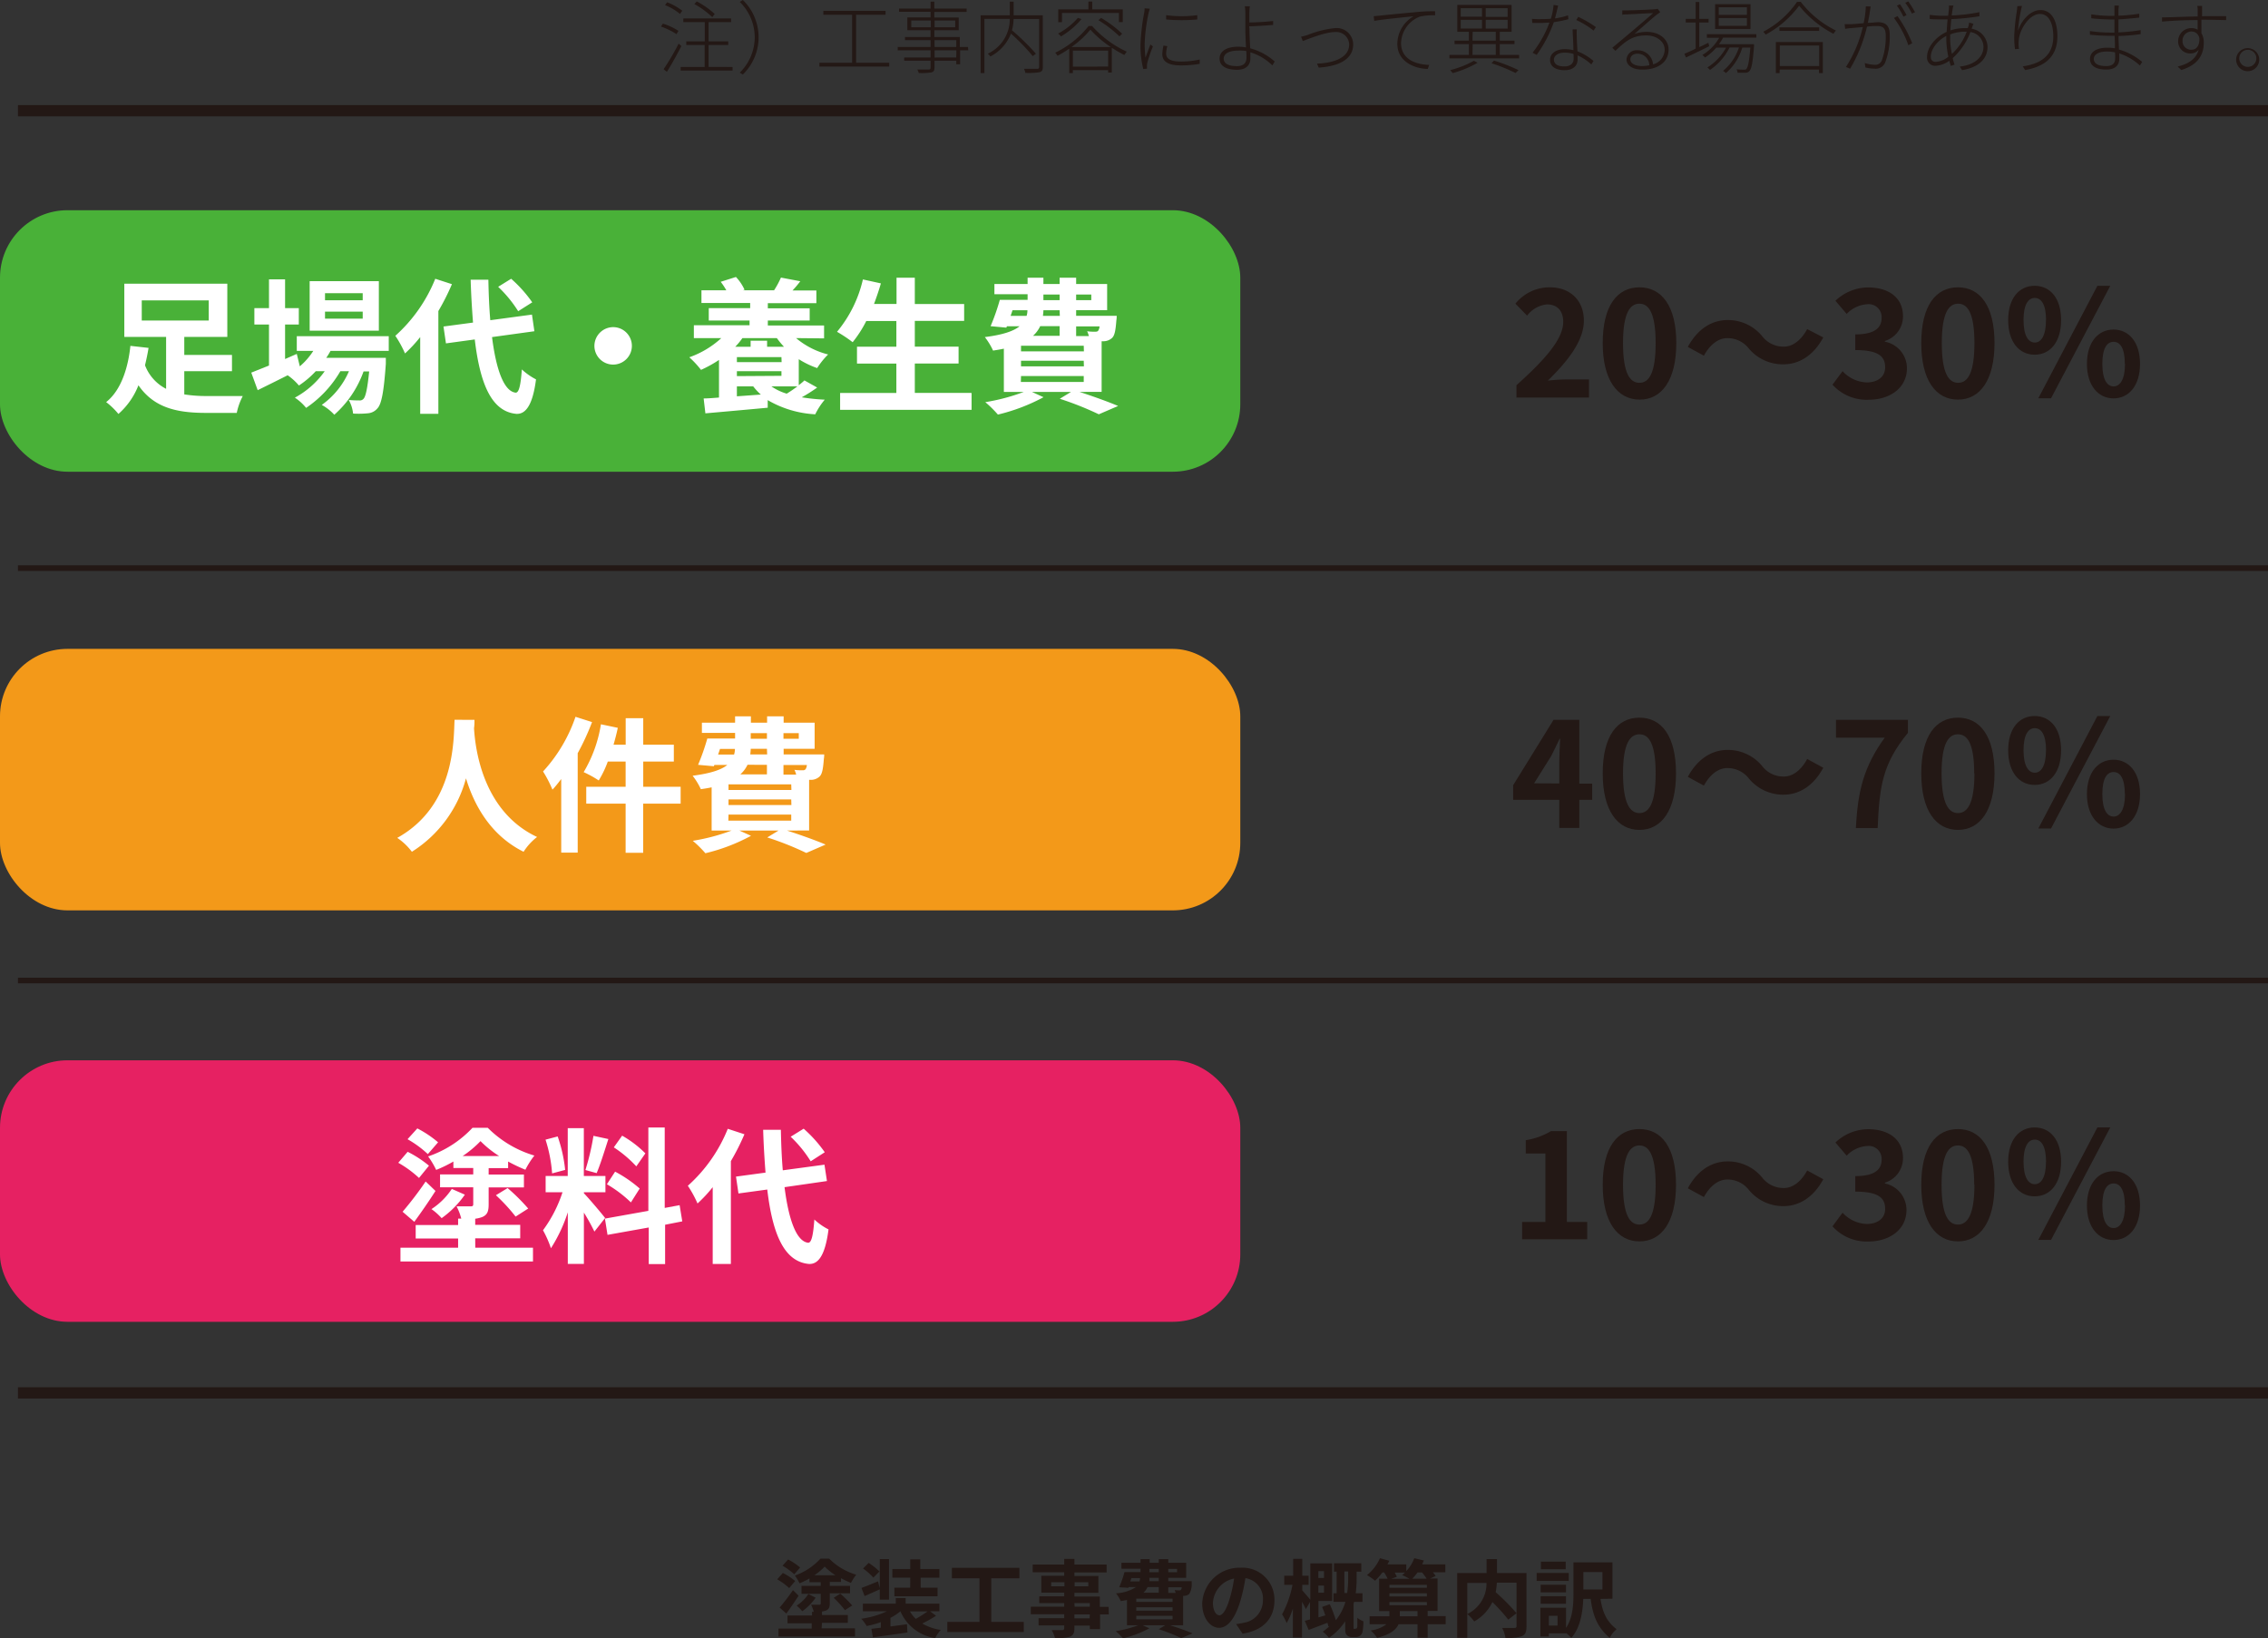 <svg id="レイヤー_1" data-name="レイヤー 1" xmlns="http://www.w3.org/2000/svg" width="403.19" height="291.28" viewBox="0 0 403.19 291.28"><rect x="0" y="0" width="403.19" height="291.28" fill="#333333" stroke="none"/><defs><style>.cls-1,.cls-2{fill:none;stroke:#231815;stroke-miterlimit:10;}.cls-1{stroke-width:2px;}.cls-3{fill:#231815;}.cls-4{fill:#49b138;}.cls-5{fill:#f39919;}.cls-6{fill:#e62162;}.cls-7{fill:#fff;}</style></defs><title>02</title><line class="cls-1" x1="3.19" y1="247.68" x2="403.19" y2="247.68"/><line class="cls-2" x1="3.19" y1="174.35" x2="403.19" y2="174.35"/><line class="cls-1" x1="3.19" y1="19.69" x2="403.19" y2="19.69"/><line class="cls-2" x1="3.19" y1="101.02" x2="403.19" y2="101.02"/><path class="cls-3" d="M140.3,282.39a11.41,11.41,0,0,0-2.13-1.56l1-1.13a11.69,11.69,0,0,1,2.19,1.43Zm5.76,7.15H152V291H138.39v-1.41h5.91v-.94H140v-1.38h4.35v-.66h.32a6.56,6.56,0,0,0-.48-1.26h1.45c.18,0,.26-.06.26-.22v-1.73h-3.41V282h3.41v-.66h-2v-.66a13.74,13.74,0,0,1-1.77.86,7.61,7.61,0,0,0-.82-1.38,11.18,11.18,0,0,0,4.54-3h1.56a11.31,11.31,0,0,0,4.8,2.85,9.32,9.32,0,0,0-.93,1.46,16.52,16.52,0,0,1-1.77-.84v.67h-2V282h3.61v1.32h-3.61v1.74c0,.72-.14,1.08-.65,1.31a3.39,3.39,0,0,1-.73.18v.63h4.59v1.38h-4.59Zm-7.46-3.69a35.69,35.69,0,0,0,2.37-3.1l1,1c-.66,1-1.46,2.19-2.18,3.17Zm2.6-5.91a11.31,11.31,0,0,0-2.09-1.53l1-1.11a11.6,11.6,0,0,1,2.13,1.43ZM145,284.1a9.92,9.92,0,0,1-2.38,2.41,6.37,6.37,0,0,0-1-1,7.11,7.11,0,0,0,2.09-2.07Zm3.51-4a10.93,10.93,0,0,1-1.9-1.53,11.28,11.28,0,0,1-1.83,1.53Zm.87,3.28a21.1,21.1,0,0,1,2.12,2.1l-1.29.83a18.66,18.66,0,0,0-2-2.19Z"/><path class="cls-3" d="M166.4,287.31a21.92,21.92,0,0,1-2.45,1.38,9.23,9.23,0,0,0,3.3,1.14,6.53,6.53,0,0,0-1,1.45,8,8,0,0,1-6.18-4.77,9.06,9.06,0,0,1-1.77,1.17v1.53l2.93-.39.09,1.46c-2.15.33-4.47.63-6.14.87l-.27-1.52,1.68-.19v-1a15.22,15.22,0,0,1-2.53.69,6.22,6.22,0,0,0-.95-1.29,15.71,15.71,0,0,0,4.56-1.33h-4.27v-1.35h5.85v-1H161v1H167v1.35h-1.66Zm-10-4.7c-.9.42-1.86.83-2.7,1.2l-.55-1.45c.76-.27,1.83-.71,2.94-1.17l.31,1.23v-5.19h1.64v7.21h-1.64Zm-1.14-2.08a10.76,10.76,0,0,0-1.83-1.62l1-1a12.88,12.88,0,0,1,1.91,1.52Zm6.56,0h-3.18V279h3.18v-1.72h1.78V279H167v1.55h-3.33v1.77h3v1.53H159v-1.53h2.81Zm-.06,6a5.6,5.6,0,0,0,1.05,1.33,22.24,22.24,0,0,0,2.1-1.33Z"/><path class="cls-3" d="M182,288.4v1.8H168.41v-1.8h5.71v-7.75h-4.9v-1.86h12v1.86h-5v7.75Z"/><path class="cls-3" d="M197.12,287.07h-1.56v2.61h-1.82v-.62H191v.47c0,.88-.21,1.24-.79,1.5a8.08,8.08,0,0,1-2.66.25,5.75,5.75,0,0,0-.58-1.41c.72,0,1.6,0,1.84,0s.38-.1.38-.37v-.47h-4.56v-1.29h4.56v-.7h-5.94V285.7h5.94v-.64h-4.44v-1.2h4.44v-.66h-4.07v-3h4.07v-.62h-5.6V278.2h5.6v-1H191v1h5.73v1.41H191v.62h4.26v3H191v.66h4.52v1.84h1.56Zm-7.89-5v-.72h-2.36v.72Zm1.81-.72v.72h2.43v-.72Zm0,4.35h2.7v-.64H191Zm2.7,1.37H191v.7h2.7Z"/><path class="cls-3" d="M208,289c1.44.46,3,1,4,1.44l-2,.85a32.07,32.07,0,0,0-4-1.59l1.14-.7h-4l1.18.54a19.09,19.09,0,0,1-4.68,1.78,11.09,11.09,0,0,0-1.29-1.27,20.68,20.68,0,0,0,4-1.05h-2V284.5c-.35.08-.71.14-1.11.2a6.79,6.79,0,0,0-.84-1.38,7.28,7.28,0,0,0,3.55-1.11h-1.3l-.06.13-1.62-.1a22.41,22.41,0,0,0,.94-2.7h2.85v-.6h-3.4v-1.05h3.4v-.65h1.62v.65H206v-.65h1.69v.65h3.18v2.68h-3.18v.59h4.16l0,.46a3.27,3.27,0,0,1-.42,1.79,1.41,1.41,0,0,1-.87.36h-.23V289Zm-7.07-7.8h1.64a1.87,1.87,0,0,0,.09-.59h-1.52Zm7.52,3.06H202v.58h6.45Zm0,1.54H202v.6h6.45ZM202,287.94h6.45v-.62H202Zm2-5.73a3,3,0,0,1-.73,1H206v-1Zm2-1.64h-1.67c0,.2,0,.39,0,.59H206Zm-1.67-1H206v-.6h-1.67Zm3.36-.6v.6h1.56v-.6Zm0,3.27v1H209a4.1,4.1,0,0,0-.18-.5,4.48,4.48,0,0,0,.82.05c.14,0,.23,0,.32-.11a.9.9,0,0,0,.13-.43Z"/><path class="cls-3" d="M219.75,288.79a12.84,12.84,0,0,0,1.38-.24,4,4,0,0,0,3.38-4,3.67,3.67,0,0,0-3.11-3.93,32,32,0,0,1-.88,4c-.89,3-2.18,4.83-3.8,4.83s-3-1.81-3-4.32a6.63,6.63,0,0,1,6.84-6.36,5.67,5.67,0,0,1,6,5.81c0,3.12-1.92,5.34-5.67,5.91Zm-1.15-4.5a24.33,24.33,0,0,0,.79-3.6,4.65,4.65,0,0,0-3.76,4.31c0,1.5.6,2.23,1.15,2.23S218,286.3,218.6,284.29Z"/><path class="cls-3" d="M241,289.6c.09,0,.16,0,.19-.07a.62.62,0,0,0,.11-.32c0-.25,0-.84,0-1.53a4.41,4.41,0,0,0,1.08.62,9.7,9.7,0,0,1-.16,1.86,1.14,1.14,0,0,1-.44.7,1.18,1.18,0,0,1-.73.23h-.71a1.16,1.16,0,0,1-.91-.35c-.23-.24-.29-.49-.29-1.33V288.3a10.94,10.94,0,0,1-2.88,2.94,5.79,5.79,0,0,0-1.11-1.1,10.15,10.15,0,0,0,1.22-1l-.23.09c0-.19-.09-.42-.16-.67l-3.33,1.27-.69-1.62.93-.25v-3.11l-.74,1.28a13.16,13.16,0,0,0-.69-1.29v6.34h-1.62v-5.16a12.38,12.38,0,0,1-1.11,2.58,9.4,9.4,0,0,0-.81-1.54,18.22,18.22,0,0,0,1.85-5.25H228.3v-1.62h1.59v-3h1.62v3h1.13v1.62h-1.13v1c.29.3,1.08,1.23,1.43,1.66V278h3.88v6.68h-2.44v2.92l1.23-.36c-.18-.52-.38-1.05-.57-1.51l1.36-.47a21.62,21.62,0,0,1,1.08,2.84,9.55,9.55,0,0,0,1.7-3.26h-2.13v-1.53h.57v-3.84h-.47v-1.49H242v1.49h-.83v1.13a20.58,20.58,0,0,1-.16,2.71h1.2v1.53h-1.49l-.09.36v4.14a.51.51,0,0,0,0,.23c0,.06.11.07.18.07Zm-6.63-10.23v1.22h1v-1.22Zm1,3.84v-1.27h-1v1.27Zm4.12.06a18,18,0,0,0,.18-2.71v-1.13H239v3.84Z"/><path class="cls-3" d="M257,288.81H253.8v2.4H252v-2.4h-3.38c-.42,1-1.47,1.83-3.81,2.43a6.27,6.27,0,0,0-1.14-1.31,5.92,5.92,0,0,0,2.81-1.12h-3V287.4H247v-.92h-1.83v-5.76h1.5a7.2,7.2,0,0,0-.6-1.11h-.32a10.13,10.13,0,0,1-1.3,1.47,10.41,10.41,0,0,0-1.44-1,7.9,7.9,0,0,0,2.31-3l1.66.45c-.1.21-.21.43-.33.64H250v1.19a6.59,6.59,0,0,0,1.42-2.28l1.7.4c-.09.23-.2.47-.3.69h4.12v1.41h-2.2a6.26,6.26,0,0,1,.48.66l-1,.45h1.34v5.76H253.8v.92H257Zm-10-7v.52h6.66v-.52Zm0,2.07h6.66v-.56H247Zm0,1.56h6.66v-.56H247Zm.93-5.81a5.47,5.47,0,0,1,.39.75l-1,.36h3.25a13.55,13.55,0,0,0-1.3-.67,5.18,5.18,0,0,0,.51-.44ZM252,287.4v-.92h-3.15v.92Zm0-7.79a9,9,0,0,1-.94,1.11h2.56a10.13,10.13,0,0,0-.82-1.11Z"/><path class="cls-3" d="M271.37,289.2c0,1-.2,1.45-.83,1.74a7.84,7.84,0,0,1-2.91.31,6,6,0,0,0-.58-1.77c.88,0,1.89,0,2.17,0s.38-.09.38-.36v-7.69h-3.5a11.3,11.3,0,0,1-.21,1.69,37,37,0,0,1,3.71,3.74L268.13,288a32,32,0,0,0-2.82-3.13,7.8,7.8,0,0,1-3.23,3.45,7.22,7.22,0,0,0-1.24-1.32v4.23h-1.79V279.72h5.22v-2.49h1.85v2.49h5.25ZM260.84,287a6,6,0,0,0,3.42-5.53h-3.42Z"/><path class="cls-3" d="M278.88,281.11h-5.7V279.7h5.7Zm5.64,3.2c.39,2.43,1.07,4,2.87,5.4a4.35,4.35,0,0,0-1.22,1.54c-2.19-1.86-3-3.94-3.39-6.94h-1.32c-.09,2.32-.51,5.16-2.13,6.94a5.71,5.71,0,0,0-.93-.87v.06h-3.06V291h-1.5v-5.12h4.56v3.59c1.22-1.8,1.32-4.22,1.32-6.15v-5.51h6.93v6.47Zm-6.13-1.16h-4.5v-1.36h4.5Zm-4.5.69h4.5v1.34h-4.5Zm4.45-4.8h-4.41v-1.35h4.41Zm-1.45,8.28h-1.55v1.73h1.55Zm4.59-7.78v3.09h3.39v-3.09Z"/><path class="cls-3" d="M120.26,6.07a12.45,12.45,0,0,0-2.76-1.35l.35-.52a11.26,11.26,0,0,1,2.76,1.29Zm.87,2.12c-.75,1.48-1.77,3.31-2.58,4.58l-.58-.46a41.65,41.65,0,0,0,2.67-4.55Zm-.24-5.71A10.1,10.1,0,0,0,118.23.91l.37-.5a10.43,10.43,0,0,1,2.69,1.5Zm9.34,9.43v.64H121v-.64h4.27V8H122V7.35h3.29V3.94h-3.81V3.28h8.49v.66h-4V7.35h3.49V8h-3.49v3.9Zm-3.61-8.86A14.38,14.38,0,0,0,123.44.73l.42-.48a14.67,14.67,0,0,1,3.2,2.24Z"/><path class="cls-3" d="M134.86,6.63a9.26,9.26,0,0,1-2.8,6.62l-.55-.33a8.87,8.87,0,0,0,2.66-6.29A8.84,8.84,0,0,0,131.51.34l.55-.34A9.27,9.27,0,0,1,134.86,6.63Z"/><path class="cls-3" d="M158.08,11.16v.68H145.67v-.68h5.81V2.62h-5.11V1.93h11.06v.69h-5.24v8.54Z"/><path class="cls-3" d="M172.13,8.94h-1.45v2.49H170v-.64h-3.87V12c0,.56-.17.76-.53.87a11,11,0,0,1-2.27.11,2.81,2.81,0,0,0-.25-.61c.94,0,1.8,0,2,0s.35-.09.35-.35V10.79h-4.69v-.56h4.69V8.94h-5.84V8.35h5.84V7.14h-4.55V6.58h4.55V5.38h-4.13V3.1h4.13v-1h-5.6V1.53h5.6V.29h.67V1.53h5.74v.59h-5.74v1h4.33V5.38h-4.33v1.2h4.53V8.35h1.45Zm-6.65-4.09V3.64H162V4.85Zm.67-1.21V4.85h3.66V3.64Zm0,4.71H170V7.14h-3.87Zm3.87.59h-3.87v1.29H170Z"/><path class="cls-3" d="M185.39,11.91c0,.54-.14.8-.55.92a11.87,11.87,0,0,1-2.55.13,3.43,3.43,0,0,0-.25-.72c1.1,0,2.06,0,2.34,0s.35-.1.35-.35V3.38h-4.54a7.84,7.84,0,0,1-.29,2,43.75,43.75,0,0,1,4.26,4.17l-.56.43a35.24,35.24,0,0,0-3.88-4,7.75,7.75,0,0,1-3.66,4.06,2.12,2.12,0,0,0-.46-.49,6.76,6.76,0,0,0,3.91-6.19H175V13h-.67V2.72h5.18V.29h.69V2.72h5.18Z"/><path class="cls-3" d="M194.14,4.62a18.81,18.81,0,0,0,6.17,4.57,5.5,5.5,0,0,0-.43.59,21.87,21.87,0,0,1-2.23-1.29V12.9H197v-.43h-6.27V13h-.65V8.66A21.75,21.75,0,0,1,188,9.92a3,3,0,0,0-.41-.55,17,17,0,0,0,5.94-4.75Zm-1.88-1.23a14,14,0,0,1-3.64,3.08,5,5,0,0,0-.52-.5,12.17,12.17,0,0,0,3.52-2.79Zm-3.47.55h-.66V1.67h5.36V.28h.68V1.67h5.43V3.94h-.69V2.3H188.79Zm8.67,4.42a19,19,0,0,1-3.62-3.09,16.9,16.9,0,0,1-3.36,3.09ZM197,11.84V9h-6.27v2.85Zm-1.26-8.66A20.62,20.62,0,0,1,199.49,6l-.48.46a21.8,21.8,0,0,0-3.74-2.87Z"/><path class="cls-3" d="M204.38,1.55c0,.21-.14.49-.19.76a30.87,30.87,0,0,0-.7,5.45,21.13,21.13,0,0,0,.15,2.51c.25-.73.63-1.74.87-2.36l.45.34a24.49,24.49,0,0,0-1,2.93,2.54,2.54,0,0,0-.06.6c0,.14,0,.31,0,.43l-.66.06a17.43,17.43,0,0,1-.49-4.43,37.87,37.87,0,0,1,.66-5.59,4.48,4.48,0,0,0,.07-.77Zm3.14,6.66a5.11,5.11,0,0,0-.21,1.33c0,.64.38,1.4,2.56,1.4a14.68,14.68,0,0,0,3.41-.36v.77a18.8,18.8,0,0,1-3.37.28c-2.3,0-3.28-.73-3.28-2a8.22,8.22,0,0,1,.21-1.53Zm5.32-5.51v.76a30,30,0,0,1-5.53,0V2.7A21.32,21.32,0,0,0,212.84,2.7Z"/><path class="cls-3" d="M222.12,5.07c0,.93.07,2.31.13,3.52a10.66,10.66,0,0,1,4.36,2.35l-.42.69a9.45,9.45,0,0,0-3.91-2.33c0,.45,0,.86,0,1.16,0,1.07-.75,1.95-2.32,1.95-1.86,0-3.15-.59-3.15-2,0-1.14,1-2.1,3.31-2.1a7.79,7.79,0,0,1,1.38.12c-.05-1.15-.11-2.46-.11-3.36s0-2.11,0-2.7a6.92,6.92,0,0,0-.1-1.25h.9a10.92,10.92,0,0,0-.09,1.25c0,.39,0,1,0,1.62,1.12,0,2.93-.1,4.23-.26l0,.7c-1.27.12-3.11.22-4.26.25Zm-.56,4A7.19,7.19,0,0,0,220.09,9c-1.64,0-2.55.57-2.55,1.43s.83,1.33,2.37,1.33c1.09,0,1.68-.51,1.68-1.49C221.59,10,221.58,9.57,221.56,9.12Z"/><path class="cls-3" d="M232.48,6.21A18.06,18.06,0,0,1,237.33,5a2.93,2.93,0,0,1,3.23,2.89c0,2.77-2.78,3.92-6.13,4.13l-.3-.71c2.92-.1,5.72-1,5.72-3.44A2.3,2.3,0,0,0,237.3,5.7c-1.78,0-5,1.35-5.69,1.6l-.32-.77A11.75,11.75,0,0,0,232.48,6.21Z"/><path class="cls-3" d="M245.37,2.77c.76-.08,3.58-.37,6.13-.59C253.06,2,254.23,2,255.12,2v.72a10.48,10.48,0,0,0-2.73.24,5.24,5.24,0,0,0-3.32,4.68c0,3,2.76,3.83,5,3.9l-.25.72c-2.37-.05-5.41-1.3-5.41-4.46a5.73,5.73,0,0,1,2.89-4.91c-1.24.14-5.52.54-7,.83l-.09-.83C244.73,2.83,245.09,2.8,245.37,2.77Z"/><path class="cls-3" d="M270.06,9.76v.63H257.67V9.76h3.46V7.84h-2.55V7.23h2.55V5.66h-2.06V.87h9.65V5.66h-2.1V7.23h2.62v.61h-2.62V9.76Zm-7.38,1.4A19.07,19.07,0,0,1,258.25,13l-.44-.53a16.94,16.94,0,0,0,4.2-1.66Zm-3-8.19h3.78V1.46h-3.78Zm0,2.11h3.78V3.53h-3.78Zm2.09,2.15h4.14V5.66H261.8Zm0,2.53h4.14V7.84H261.8Zm6.25-8.3h-3.9V3h3.9Zm0,2.07h-3.9V5.08h3.9Zm-2.43,7.24a31.38,31.38,0,0,1,4.36,1.7l-.53.51a30.49,30.49,0,0,0-4.26-1.73Z"/><path class="cls-3" d="M278.81,3.42a23.52,23.52,0,0,1-2.58.52,23.42,23.42,0,0,1-3.05,5.82l-.73-.39a19.88,19.88,0,0,0,3-5.35c-.5,0-1,.06-1.5.06l-1.55,0-.06-.73A12.84,12.84,0,0,0,274,3.4a16.9,16.9,0,0,0,1.7-.07,10.72,10.72,0,0,0,.48-2.45L277,1c-.14.51-.34,1.47-.57,2.27a12.46,12.46,0,0,0,2.32-.54Zm1.5,1.8a12.4,12.4,0,0,0,0,1.34c0,.58.07,1.62.12,2.57a9.57,9.57,0,0,1,2.85,1.71l-.39.62a8.63,8.63,0,0,0-2.44-1.61c0,.29,0,.56,0,.78,0,1-.74,1.85-2.3,1.85-1.41,0-2.59-.53-2.59-1.82s1.26-1.92,2.59-1.92a7,7,0,0,1,1.56.18c0-1.19-.12-2.64-.14-3.7Zm-.58,4.37a5.39,5.39,0,0,0-1.58-.23c-1.13,0-1.9.52-1.9,1.24s.56,1.21,1.83,1.21,1.67-.69,1.67-1.35C279.75,10.23,279.75,9.92,279.73,9.59ZM280.57,3a19.46,19.46,0,0,1,3.14,1.82l-.42.62a14.43,14.43,0,0,0-3.07-1.88Z"/><path class="cls-3" d="M295.15,2.16l-.67.49c-.65.49-2.75,2.38-3.94,3.39a6.54,6.54,0,0,1,2.24-.37c2.27,0,3.85,1.36,3.85,3.15,0,2.26-1.94,3.56-4.63,3.56-1.88,0-2.85-.81-2.85-1.82a1.77,1.77,0,0,1,1.94-1.62,2.72,2.72,0,0,1,2.78,2.5,2.71,2.71,0,0,0,2.06-2.63c0-1.41-1.41-2.51-3.26-2.51-2.38,0-3.57.89-5.49,2.74l-.55-.55,3.88-3.25c.77-.65,2.66-2.28,3.38-2.9-.76,0-4,.2-4.69.22-.27,0-.54,0-.8.07l0-.78c.27,0,.62,0,.83,0,.7,0,4.18-.13,4.88-.2a2.21,2.21,0,0,0,.57-.09Zm-1.95,9.45a2.09,2.09,0,0,0-2.13-2.06c-.7,0-1.24.41-1.24,1,0,.76.92,1.2,2.08,1.2A7.3,7.3,0,0,0,293.2,11.61Z"/><path class="cls-3" d="M303.85,8.22c-1.44.72-3,1.47-4.13,2l-.28-.66c.55-.22,1.25-.54,2-.91V4h-1.76V3.35h1.76v-3h.65v3h1.65V4h-1.65V8.38l1.61-.77Zm2.46-1.52a7.5,7.5,0,0,1-.73,1.16h6.24s0,.21,0,.33c-.23,3-.45,4.07-.83,4.46a.94.94,0,0,1-.73.28c-.29,0-.84,0-1.37,0a1.4,1.4,0,0,0-.17-.61c.57.06,1.11.07,1.3.07s.34,0,.44-.14c.28-.28.5-1.27.7-3.79h-1.43A9.58,9.58,0,0,1,306.82,13a1.68,1.68,0,0,0-.51-.39,9,9,0,0,0,2.83-4.17h-1.67a10.5,10.5,0,0,1-3.48,4,2.49,2.49,0,0,0-.47-.44,9.69,9.69,0,0,0,3.33-3.53h-1.74a9.77,9.77,0,0,1-2,1.76,4.27,4.27,0,0,0-.48-.45,8.44,8.44,0,0,0,3-3.06h-2.19V6.08h8.79V6.7Zm4.88-1.55H304.9V.74h6.29Zm-.64-3.86h-5V2.65h5Zm0,1.92h-5V4.59h5Z"/><path class="cls-3" d="M320.12.32a17.71,17.71,0,0,0,6.26,5.11,5.55,5.55,0,0,0-.44.58,19.07,19.07,0,0,1-6.1-5,18.08,18.08,0,0,1-5.95,5.14,5.84,5.84,0,0,0-.43-.51,16.64,16.64,0,0,0,6-5.3ZM315.7,7.47h8.35V13h-.68v-.62h-7V13h-.67Zm7.7-2.6v.62h-7.07V4.87Zm-7,3.23v3.64h7V8.1Z"/><path class="cls-3" d="M332.57,1.16a5.3,5.3,0,0,0-.11.62c-.06.38-.21,1.4-.41,2.28.74,0,1.43-.11,1.78-.11,1.11,0,2.11.38,2.11,2.18a13,13,0,0,1-.81,5,1.82,1.82,0,0,1-1.89,1.08,7.39,7.39,0,0,1-1.62-.21l-.12-.79a6.4,6.4,0,0,0,1.73.31,1.25,1.25,0,0,0,1.31-.78,12.32,12.32,0,0,0,.69-4.49c0-1.36-.63-1.62-1.53-1.62-.4,0-1.08,0-1.8.11a26.14,26.14,0,0,1-3,7.48l-.74-.31a22.54,22.54,0,0,0,3-7.1L329.09,5c-.28,0-.75.08-1.07.13l-.09-.83H329c.48,0,1.39-.1,2.3-.17a15.92,15.92,0,0,0,.39-3Zm4.76,1.71a23.19,23.19,0,0,1,2.61,4.82l-.69.35a17.61,17.61,0,0,0-2.56-4.85Zm1.05.09A13,13,0,0,0,337.22,1l.55-.24a18.59,18.59,0,0,1,1.16,1.93Zm1.51-.54A11.5,11.5,0,0,0,338.7.49l.54-.24a19.67,19.67,0,0,1,1.2,1.92Z"/><path class="cls-3" d="M350.5,5.11a3.35,3.35,0,0,1,2.83,3.22c0,2-1.41,3.63-4.52,4.14l-.42-.63c2.39-.26,4.22-1.5,4.22-3.55a2.7,2.7,0,0,0-2.32-2.59,12,12,0,0,1-3.15,4.64c.1.42.21.81.33,1.16l-.68.21c-.08-.27-.17-.57-.25-.91a4.6,4.6,0,0,1-2.45.9,1.44,1.44,0,0,1-1.51-1.59c0-1.78,1.62-3.6,3.48-4.44.05-.75.1-1.54.17-2.22h-1.06c-.52,0-1.6,0-2.12-.08l0-.73a20.46,20.46,0,0,0,2.15.17c.38,0,.75,0,1.13,0,.06-.5.11-.94.14-1.26s0-.43,0-.56l.81,0a3.71,3.71,0,0,0-.14.53c-.05.32-.12.74-.18,1.23a30.57,30.57,0,0,0,4.93-.59v.73a41.17,41.17,0,0,1-5,.51c-.06.61-.12,1.3-.16,2A8.32,8.32,0,0,1,349.19,5c.22,0,.43,0,.64,0,0-.13.09-.27.13-.41a4.82,4.82,0,0,0,.1-.57l.77.2c-.07.15-.13.36-.2.54Zm-4.13,5A15.75,15.75,0,0,1,346,7c0-.2,0-.4,0-.61-1.54.8-2.75,2.34-2.75,3.67,0,.63.32.94.88.94A3.86,3.86,0,0,0,346.37,10.08Zm3.27-4.48h-.42a7.59,7.59,0,0,0-2.53.49c0,.29,0,.59,0,.87A13.83,13.83,0,0,0,347,9.58,10.1,10.1,0,0,0,349.64,5.6Z"/><path class="cls-3" d="M359.45,1.05a27.35,27.35,0,0,0-.7,4.44c.49-1.65,2.08-3.7,4-3.7s3,1.82,3,4.67c0,3.79-2.43,5.4-5.73,6l-.43-.66c3-.43,5.43-1.76,5.43-5.32,0-2.23-.74-4-2.38-4-1.79,0-3.48,2.55-3.72,4.37a6,6,0,0,0,0,1.84l-.71.05a17.77,17.77,0,0,1-.14-2.13,36.32,36.32,0,0,1,.45-4.51c.05-.39.09-.73.11-1Z"/><path class="cls-3" d="M380.42,11.65a9.81,9.81,0,0,0-3.67-2.15c0,.43,0,.79,0,1,0,.83-.47,1.87-2.28,1.87s-2.92-.63-2.92-1.89,1.17-2,3.1-2a8.14,8.14,0,0,1,1.33.11c0-.74,0-1.54-.07-2.22h-.81c-1,0-2.54-.08-3.57-.2V5.52a25.1,25.1,0,0,0,3.56.27c.27,0,.53,0,.8,0V3.46h-.72c-1,0-2.57-.11-3.4-.21V2.55a23.77,23.77,0,0,0,3.39.27h.73V1.75c0-.22,0-.62,0-.76h.78c0,.23-.05.45-.07.9v.9a30.48,30.48,0,0,0,3.7-.35v.7c-1.2.11-2.42.24-3.7.31V5.76a34.11,34.11,0,0,0,3.95-.4v.71a35.71,35.71,0,0,1-3.93.33c0,.84.05,1.68.08,2.41a11.05,11.05,0,0,1,4.12,2.2ZM376,9.31a7.48,7.48,0,0,0-1.44-.15c-1.54,0-2.34.59-2.34,1.3s.57,1.29,2.2,1.29c.82,0,1.59-.26,1.59-1.31C376.05,10.14,376,9.75,376,9.31Z"/><path class="cls-3" d="M391.83,2.87l3.92,0v.7c-.73,0-1.89-.06-3.91-.06h-.49c0,.83,0,1.74,0,2.38a3.23,3.23,0,0,1,.42,1.71c0,1.91-.81,3.88-4,4.85l-.64-.62c2.12-.5,3.34-1.51,3.74-3a1.77,1.77,0,0,1-1.43.67,2.11,2.11,0,0,1-2.22-2.21A2.32,2.32,0,0,1,389.55,5a2.17,2.17,0,0,1,1.13.28c0-.45,0-1.08,0-1.71-2.12,0-4.58.11-6.33.27l0-.75c1.49,0,4.12-.14,6.34-.16,0-.51,0-.94,0-1.2a4,4,0,0,0-.07-.68h.85c0,.11,0,.53,0,.68s0,.69,0,1.18ZM391,6.92a1.42,1.42,0,0,0-1.46-1.32A1.6,1.6,0,0,0,388,7.26a1.5,1.5,0,0,0,1.6,1.58C390.49,8.84,391,8.12,391,6.92Z"/><path class="cls-3" d="M401.63,10.62a2.05,2.05,0,1,1-2.05-2.06A2.05,2.05,0,0,1,401.63,10.62Zm-.53,0a1.52,1.52,0,1,0-3,0,1.52,1.52,0,0,0,3,0Z"/><path class="cls-3" d="M269.58,68.5c5.23-4.68,8.32-8.29,8.32-11.25,0-2-1.07-3.12-2.89-3.12a5,5,0,0,0-3.53,2L269.4,54a7.8,7.8,0,0,1,6.11-2.91c3.64,0,6.06,2.34,6.06,5.93s-2.89,7.23-6.4,10.66a31.23,31.23,0,0,1,3.12-.21h4.19v3.22h-12.9Z"/><path class="cls-3" d="M284.92,61c0-6.66,2.6-9.91,6.53-9.91S298,54.39,298,61s-2.6,10.06-6.5,10.06S284.92,67.65,284.92,61Zm9.41,0c0-5.39-1.25-7-2.88-7s-2.92,1.56-2.92,7,1.25,7.07,2.92,7.07S294.33,66.42,294.33,61Z"/><path class="cls-3" d="M310.92,62a4.79,4.79,0,0,0-3.87-1.87c-1.67,0-3.15,1.27-4.14,3.12l-2.86-1.56c1.74-3.22,4.29-4.78,7.07-4.78a7.86,7.86,0,0,1,6.14,2.86,4.77,4.77,0,0,0,3.87,1.87c1.67,0,3.15-1.28,4.14-3.12L324.13,60c-1.74,3.22-4.29,4.78-7.07,4.78A7.86,7.86,0,0,1,310.92,62Z"/><path class="cls-3" d="M325.77,68.4,327.56,66a6.1,6.1,0,0,0,4.29,2c1.95,0,3.28-1,3.28-2.68,0-1.9-1.12-3.07-5.31-3.07V59.46c3.54,0,4.68-1.23,4.68-2.94a2.3,2.3,0,0,0-2.57-2.42,5.5,5.5,0,0,0-3.64,1.72l-2-2.34a8.51,8.51,0,0,1,5.77-2.37c3.72,0,6.24,1.82,6.24,5.12a4.57,4.57,0,0,1-3.22,4.4v.13A4.8,4.8,0,0,1,339,65.49c0,3.53-3.09,5.59-6.76,5.59A8.17,8.17,0,0,1,325.77,68.4Z"/><path class="cls-3" d="M341.55,61c0-6.66,2.6-9.91,6.52-9.91s6.5,3.28,6.5,9.91-2.6,10.06-6.5,10.06S341.55,67.65,341.55,61ZM351,61c0-5.39-1.25-7-2.89-7s-2.91,1.56-2.91,7,1.25,7.07,2.91,7.07S351,66.42,351,61Z"/><path class="cls-3" d="M357,56.91c0-3.88,1.95-6.09,4.71-6.09s4.7,2.21,4.7,6.09-1.92,6.16-4.7,6.16S357,60.78,357,56.91Zm6.73,0c0-2.84-.88-3.93-2-3.93s-2,1.09-2,3.93.89,4,2,4S363.72,59.74,363.72,56.91Zm9.13-6.09h2.29l-10.53,20h-2.26ZM371,64.71c0-3.88,2-6.11,4.73-6.11s4.71,2.23,4.71,6.11-2,6.13-4.71,6.13S371,68.56,371,64.71Zm6.74,0c0-2.86-.86-3.93-2-3.93s-2,1.07-2,3.93.89,4,2,4S377.77,67.52,377.77,64.71Z"/><path class="cls-3" d="M283.05,142.22h-2.29v5H277.2v-5H269v-2.6L276.18,128h4.58v11.34h2.29Zm-5.85-2.91v-3.93c0-1.12.1-2.86.15-4h-.1c-.47,1-1,2.08-1.53,3.12l-3,4.79Z"/><path class="cls-3" d="M284.92,137.51c0-6.65,2.6-9.9,6.53-9.9s6.5,3.27,6.5,9.9-2.6,10.06-6.5,10.06S284.92,144.14,284.92,137.51Zm9.41,0c0-5.38-1.25-6.94-2.88-6.94s-2.92,1.56-2.92,6.94,1.25,7.07,2.92,7.07S294.33,142.92,294.33,137.51Z"/><path class="cls-3" d="M310.92,138.45a4.79,4.79,0,0,0-3.87-1.87c-1.67,0-3.15,1.27-4.14,3.12l-2.86-1.56c1.74-3.23,4.29-4.79,7.07-4.79a7.89,7.89,0,0,1,6.14,2.86,4.74,4.74,0,0,0,3.87,1.87c1.67,0,3.15-1.27,4.14-3.12l2.86,1.56c-1.74,3.23-4.29,4.79-7.07,4.79A7.89,7.89,0,0,1,310.92,138.45Z"/><path class="cls-3" d="M335.05,131.17h-8.66V128h12.79v2.31c-4.47,5.46-5.07,9.39-5.38,16.93h-3.87C330.26,140.53,331.38,136.26,335.05,131.17Z"/><path class="cls-3" d="M341.55,137.51c0-6.65,2.6-9.9,6.52-9.9s6.5,3.27,6.5,9.9-2.6,10.06-6.5,10.06S341.55,144.14,341.55,137.51Zm9.41,0c0-5.38-1.25-6.94-2.89-6.94s-2.91,1.56-2.91,6.94,1.25,7.07,2.91,7.07S351,142.92,351,137.51Z"/><path class="cls-3" d="M357,133.4c0-3.87,1.95-6.08,4.71-6.08s4.7,2.21,4.7,6.08-1.92,6.17-4.7,6.17S357,137.28,357,133.4Zm6.73,0c0-2.83-.88-3.92-2-3.92s-2,1.09-2,3.92.89,4,2,4S363.72,136.24,363.72,133.4Zm9.13-6.08h2.29l-10.53,20h-2.26ZM371,141.2c0-3.87,2-6.11,4.73-6.11s4.71,2.24,4.71,6.11-2,6.14-4.71,6.14S371,145.05,371,141.2Zm6.74,0c0-2.86-.86-3.92-2-3.92s-2,1.06-2,3.92.89,4,2,4S377.77,144,377.77,141.2Z"/><path class="cls-3" d="M270.59,217.28h4.14V205.11h-3.49v-2.37a12.35,12.35,0,0,0,4.48-1.61h2.83v16.15h3.61v3.09H270.59Z"/><path class="cls-3" d="M284.92,210.68c0-6.66,2.6-9.91,6.53-9.91s6.5,3.27,6.5,9.91-2.6,10.06-6.5,10.06S284.92,217.31,284.92,210.68Zm9.41,0c0-5.39-1.25-7-2.88-7s-2.92,1.56-2.92,7,1.25,7.07,2.92,7.07S294.33,216.08,294.33,210.68Z"/><path class="cls-3" d="M310.92,211.61a4.79,4.79,0,0,0-3.87-1.87c-1.67,0-3.15,1.27-4.14,3.12l-2.86-1.56c1.74-3.23,4.29-4.78,7.07-4.78a7.86,7.86,0,0,1,6.14,2.86,4.77,4.77,0,0,0,3.87,1.87c1.67,0,3.15-1.28,4.14-3.12l2.86,1.56c-1.74,3.22-4.29,4.78-7.07,4.78A7.86,7.86,0,0,1,310.92,211.61Z"/><path class="cls-3" d="M325.77,218.06l1.79-2.42a6.1,6.1,0,0,0,4.29,2c1.95,0,3.28-1,3.28-2.68,0-1.9-1.12-3.07-5.31-3.07v-2.76c3.54,0,4.68-1.22,4.68-2.93a2.29,2.29,0,0,0-2.57-2.42,5.46,5.46,0,0,0-3.64,1.72l-2-2.34a8.51,8.51,0,0,1,5.77-2.37c3.72,0,6.24,1.82,6.24,5.12a4.55,4.55,0,0,1-3.22,4.39v.14a4.8,4.8,0,0,1,3.84,4.73c0,3.53-3.09,5.59-6.76,5.59A8.17,8.17,0,0,1,325.77,218.06Z"/><path class="cls-3" d="M341.55,210.68c0-6.66,2.6-9.91,6.52-9.91s6.5,3.27,6.5,9.91-2.6,10.06-6.5,10.06S341.55,217.31,341.55,210.68Zm9.41,0c0-5.39-1.25-7-2.89-7s-2.91,1.56-2.91,7,1.25,7.07,2.91,7.07S351,216.08,351,210.68Z"/><path class="cls-3" d="M357,206.57c0-3.88,1.95-6.09,4.71-6.09s4.7,2.21,4.7,6.09-1.92,6.16-4.7,6.16S357,210.44,357,206.57Zm6.73,0c0-2.84-.88-3.93-2-3.93s-2,1.09-2,3.93.89,4,2,4S363.72,209.4,363.72,206.57Zm9.13-6.09h2.29l-10.53,20h-2.26ZM371,214.37c0-3.88,2-6.11,4.73-6.11s4.71,2.23,4.71,6.11-2,6.13-4.71,6.13S371,218.22,371,214.37Zm6.74,0c0-2.86-.86-3.93-2-3.93s-2,1.07-2,3.93.89,4,2,4S377.77,217.18,377.77,214.37Z"/><rect class="cls-4" y="37.38" width="220.49" height="46.5" rx="12"/><rect class="cls-5" y="115.38" width="220.49" height="46.5" rx="12"/><rect class="cls-6" y="188.54" width="220.49" height="46.5" rx="12"/><path class="cls-7" d="M32.76,70.13a24.74,24.74,0,0,0,4,.29c1.12,0,5,0,6.4,0a11.44,11.44,0,0,0-1.07,3H36.61c-5.22,0-9.25-.93-12-4.91a13.09,13.09,0,0,1-3.56,5.1,12.82,12.82,0,0,0-2.18-2.11c2.8-2.21,3.95-6.45,4.31-10l3.23.36c-.16,1-.37,2-.63,3.09a7.84,7.84,0,0,0,3.75,4.19V59.91H22.1V50.45H40.41v9.46H32.76v3.2h8.48V66H32.76ZM25.2,57H37.11V53.41H25.2Z"/><path class="cls-7" d="M58.76,62.39A13.21,13.21,0,0,1,58,63.63H68.59s0,.71,0,1.07c-.36,5.07-.78,7.15-1.48,7.9a2.45,2.45,0,0,1-1.72.89,16.31,16.31,0,0,1-2.62.05A6.31,6.31,0,0,0,62,71.12c.84.08,1.51.08,1.85.08a.87.87,0,0,0,.78-.29c.36-.39.68-1.71,1-4.86h-1a18.66,18.66,0,0,1-5.2,7.7A8.61,8.61,0,0,0,57.2,72a14.29,14.29,0,0,0,4.84-6H60.51a19.91,19.91,0,0,1-6.09,6.53,8.92,8.92,0,0,0-2-1.82,15.59,15.59,0,0,0,5.31-4.71H56.14a16.29,16.29,0,0,1-3,2.55,10.33,10.33,0,0,0-2-1.82c-1.87.94-3.74,1.87-5.33,2.65l-1.14-3.12L47.82,65V57.7h-2.6V54.79h2.6V49.67h2.86v5.12h2.44V57.7H50.68v6.14l2.08-.91.54,2.21a12.52,12.52,0,0,0,2.4-2.75H52.76V59.78H69.11v2.61Zm8.59-3.59H55.05V50h12.3Zm-2.87-6.66h-6.7v1.25h6.7Zm0,3.28h-6.7v1.24h6.7Z"/><path class="cls-7" d="M80.34,50.53a41.18,41.18,0,0,1-2.41,4.78V73.59H74.7V59.94A24.62,24.62,0,0,1,72,62.85a19.59,19.59,0,0,0-1.72-3.14,27.27,27.27,0,0,0,7.1-10.14Zm7.13,9.41c.73,5.77,2.1,9.62,4.18,9.88.6.05.91-1.25,1.12-4.13a11.29,11.29,0,0,0,2.52,1.77c-.64,5-2.05,6.21-3.51,6.13-4.39-.41-6.44-5.3-7.38-13.23l-5.12.7-.44-3,5.25-.7c-.18-2.34-.34-4.89-.42-7.62h3.15c.05,2.55.15,5,.34,7.2l7.41-1L95,58.9Zm4.65-4.6A22.36,22.36,0,0,0,88.56,51l2.31-1.43a23.5,23.5,0,0,1,3.75,4.19Z"/><path class="cls-7" d="M109,58.17a3.33,3.33,0,1,1-3.33,3.33A3.35,3.35,0,0,1,109,58.17Z"/><path class="cls-7" d="M141.52,60.12a14.21,14.21,0,0,0,5.7,2.91,13.53,13.53,0,0,0-1.95,2.42A15.58,15.58,0,0,1,142,63.87V68.5c.39-.32.76-.6,1-.86l2.27,1.27a29.37,29.37,0,0,1-2.74,1.74,36.6,36.6,0,0,0,4.09.42,12.24,12.24,0,0,0-1.69,2.6,18.67,18.67,0,0,1-8.45-2.52V72.5c-3.93.36-8,.73-11.08,1l-.31-2.65c.8,0,1.71-.08,2.73-.16V64a21.38,21.38,0,0,1-3.2,1.77,16.75,16.75,0,0,0-2.08-2.24,16.51,16.51,0,0,0,5.69-3.41h-4.88V57.83h9.9V57H126V54.79h7.36v-.91h-8.66V51.62h4.42a11.42,11.42,0,0,0-1-1.51l2.71-.86a8.33,8.33,0,0,1,1.53,2.27l-.29.1h5.65l-.11,0a15.78,15.78,0,0,0,1.22-2.26l3.44.65a19.1,19.1,0,0,1-1.38,1.64h4.24v2.26H136.5v.91h7.44V57H136.5v.88h10v2.29Zm-9.54,0a12.21,12.21,0,0,1-1.27,1.54h2.73V60.59h2.93v1.07h3a15.49,15.49,0,0,1-1.27-1.54Zm6.94,3.38H131v.89h7.95Zm0,3.33V66H131v.88Zm-3.66,3.33a10,10,0,0,1-1.36-1.46H131v1.77Zm1.87-1.46a9.47,9.47,0,0,0,2.73,1.3,22.74,22.74,0,0,0,1.9-1.3Z"/><path class="cls-7" d="M172.72,69.87v3H149.35v-3h10V64.65h-7v-3h7V57.08H154a21,21,0,0,1-2.42,3.77A23.92,23.92,0,0,0,148.8,59a22.38,22.38,0,0,0,4.6-9.31l3.2.7c-.36,1.25-.78,2.47-1.22,3.66h4V49.38h3.25v4.68h8.77v3h-8.77v4.58h7.78v3h-7.78v5.22Z"/><path class="cls-7" d="M191.91,69.69c2.5.81,5.23,1.8,6.86,2.5l-3.43,1.48a55.66,55.66,0,0,0-6.94-2.76l2-1.22h-6.95l2.06.94a33.43,33.43,0,0,1-8.11,3.09,20.36,20.36,0,0,0-2.24-2.21A35.12,35.12,0,0,0,182,69.69h-3.54V62c-.59.13-1.22.23-1.92.34a12.23,12.23,0,0,0-1.46-2.4c3.23-.41,5.1-1.06,6.17-1.92H179l-.1.24L176.1,58a38.67,38.67,0,0,0,1.64-4.68h4.94v-1h-5.9V50.5h5.9V49.38h2.81V50.5h2.88V49.38h2.94V50.5h5.51v4.66h-5.51v1h7.21s0,.52-.06.81c-.13,1.69-.28,2.62-.73,3.09a2.25,2.25,0,0,1-1.5.62c-.11,0-.24,0-.39,0v9ZM179.66,56.17h2.84a3.29,3.29,0,0,0,.15-1H180Zm13,5.31H181.51v1h11.18Zm0,2.67H181.51v1h11.18Zm-11.18,3.77h11.18V66.86H181.51ZM184.92,58a5.44,5.44,0,0,1-1.28,1.72h4.73V58Zm3.45-2.83h-2.88c0,.33-.05.67-.08,1h3Zm-2.88-1.8h2.88v-1h-2.88Zm5.82-1v1H194v-1Zm0,5.67v1.72h2.26a4.3,4.3,0,0,0-.31-.86,8.12,8.12,0,0,0,1.43.08c.24,0,.39,0,.55-.19a1.6,1.6,0,0,0,.23-.75Z"/><path class="cls-7" d="M84.35,128c0,.42,0,.94-.08,1.49.21,3.58,1.51,14.79,11.21,19.34a10.26,10.26,0,0,0-2.4,2.63c-5.87-2.92-8.78-8.27-10.24-13.06a22.2,22.2,0,0,1-9.62,13.06,10.68,10.68,0,0,0-2.6-2.47c10.37-5.75,10-17.56,10.19-21Z"/><path class="cls-7" d="M105.25,128.4a43.53,43.53,0,0,1-2.55,5.53v17.68H99.77V138.53c-.52.66-1,1.31-1.56,1.88a21.6,21.6,0,0,0-1.67-3.23,27.44,27.44,0,0,0,5.77-9.72ZM121,142.9h-6.66v8.74h-3.12V142.9h-7v-3h7v-4.48h-3.17a18.49,18.49,0,0,1-1.61,3.36,18.86,18.86,0,0,0-2.68-1.48,24,24,0,0,0,3.07-8.51l3,.63c-.21,1-.47,2-.76,3h2.16v-4.71h3.12v4.71h5.44v3h-5.44v4.48H121Z"/><path class="cls-7" d="M139.91,147.69c2.5.8,5.23,1.79,6.86,2.49l-3.43,1.49a54.14,54.14,0,0,0-6.94-2.76l2-1.22h-6.95l2.06.93a33,33,0,0,1-8.11,3.1,20.36,20.36,0,0,0-2.24-2.21,35.83,35.83,0,0,0,6.89-1.82h-3.54V140c-.59.13-1.22.23-1.92.33a11.88,11.88,0,0,0-1.46-2.39c3.23-.42,5.1-1.06,6.17-1.92H127l-.1.23L124.1,136a39.29,39.29,0,0,0,1.64-4.68h4.94v-1h-5.9V128.5h5.9v-1.12h2.81v1.12h2.88v-1.12h2.94v1.12h5.51v4.65h-5.51v1h7.21s0,.52-.06.8c-.13,1.69-.28,2.63-.73,3.1a2.25,2.25,0,0,1-1.5.62c-.11,0-.24,0-.39,0v9Zm-12.25-13.52h2.84a3.35,3.35,0,0,0,.15-1H128Zm13,5.3H129.51v1h11.18Zm0,2.68H129.51v1h11.18Zm-11.18,3.77h11.18v-1.07H129.51Zm3.41-9.93a5.4,5.4,0,0,1-1.28,1.71h4.73V136Zm3.45-2.84h-2.88c0,.34-.05.68-.08,1h3Zm-2.88-1.79h2.88v-1h-2.88Zm5.82-1v1H142v-1Zm0,5.67v1.71h2.26a4.2,4.2,0,0,0-.31-.85,7.89,7.89,0,0,0,1.43.07.61.61,0,0,0,.55-.18,1.6,1.6,0,0,0,.23-.75Z"/><path class="cls-7" d="M74.49,209.46a19.27,19.27,0,0,0-3.69-2.7l1.67-1.95a19.56,19.56,0,0,1,3.79,2.47Zm10,12.4H94.75v2.45H71.19v-2.45H81.44v-1.63H73.9v-2.4h7.54v-1.14H82a10.22,10.22,0,0,0-.83-2.18c1,0,2.18,0,2.52,0s.44-.1.44-.39v-3h-5.9v-2.29h5.9v-1.14H80.6v-1.15a22.73,22.73,0,0,1-3.06,1.49,14.77,14.77,0,0,0-1.43-2.4A19.28,19.28,0,0,0,84,200.54h2.71A19.52,19.52,0,0,0,95,205.48,14.73,14.73,0,0,0,93.4,208a29.18,29.18,0,0,1-3.07-1.46v1.17H86.87v1.14h6.27v2.29H86.87v3c0,1.25-.23,1.87-1.12,2.26a5.25,5.25,0,0,1-1.27.31v1.09h8v2.4h-8Zm-12.92-6.39a63.5,63.5,0,0,0,4.1-5.38l1.75,1.68c-1.15,1.8-2.53,3.8-3.77,5.49Zm4.49-10.25a19,19,0,0,0-3.61-2.65l1.74-1.92a19.24,19.24,0,0,1,3.69,2.47Zm6.58,7.21a17.1,17.1,0,0,1-4.13,4.18A10.59,10.59,0,0,0,76.7,215a12.51,12.51,0,0,0,3.62-3.59Zm6.09-6.87a18.46,18.46,0,0,1-3.31-2.65,18.71,18.71,0,0,1-3.17,2.65Zm1.51,5.7a35,35,0,0,1,3.66,3.64l-2.24,1.43a31.59,31.59,0,0,0-3.5-3.8Z"/><path class="cls-7" d="M105.67,219a35.05,35.05,0,0,0-1.87-3.38v9.12h-2.86v-9.17a27.41,27.41,0,0,1-3,6.39,18.54,18.54,0,0,0-1.41-3.2A23.75,23.75,0,0,0,100,212H97v-2.89h3.93v-8.5h2.86v8.5h3.84V212H103.8v.18c.75.75,3.22,3.67,3.77,4.4Zm-7.52-10.35a25.5,25.5,0,0,0-1.17-6l2.16-.57a25.85,25.85,0,0,1,1.33,5.95Zm10-6.11c-.67,2.08-1.43,4.55-2.08,6.06l-2-.55a42.82,42.82,0,0,0,1.43-6.08Zm10.09,15.24v7h-2.91v-6.51L108,219.58l-.46-2.89,7.72-1.38V200.49h2.91v14.3l2.65-.49.47,2.88Zm-8.89-9.44a22.65,22.65,0,0,1,4.37,3l-1.56,2.47a22.1,22.1,0,0,0-4.27-3.23Zm3.77-.94a21.11,21.11,0,0,0-4-3.38l1.48-2.08a19.17,19.17,0,0,1,4.13,3.15Z"/><path class="cls-7" d="M132.34,201.69a41.18,41.18,0,0,1-2.41,4.78v18.28H126.7V211.1A24.62,24.62,0,0,1,124,214a20.1,20.1,0,0,0-1.72-3.15,27.15,27.15,0,0,0,7.1-10.13Zm7.13,9.41c.73,5.77,2.1,9.62,4.18,9.88.6.05.91-1.25,1.12-4.13a10.91,10.91,0,0,0,2.52,1.76c-.64,5-2,6.22-3.51,6.14-4.39-.42-6.44-5.3-7.38-13.23l-5.12.7-.44-3,5.25-.71c-.18-2.33-.34-4.88-.42-7.61h3.15c.05,2.54.15,5,.34,7.2l7.41-1,.44,2.91Zm4.65-4.6a21.79,21.79,0,0,0-3.56-4.37l2.31-1.43a23.5,23.5,0,0,1,3.75,4.19Z"/></svg>